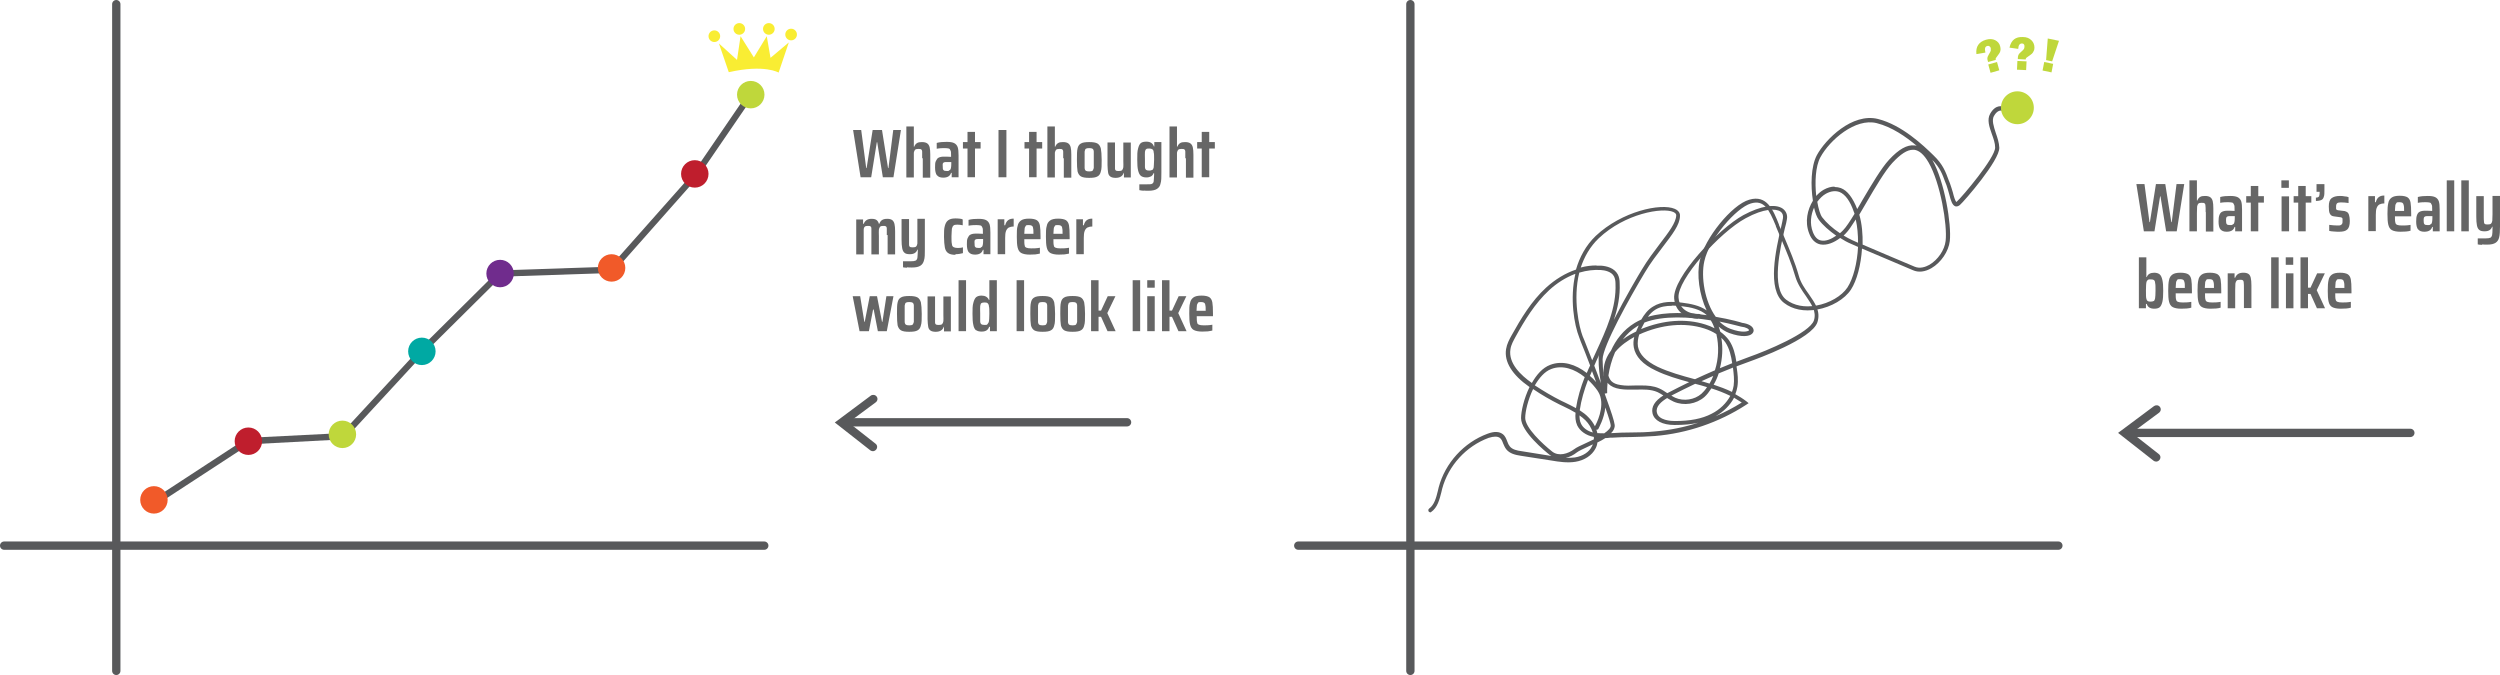 <svg xmlns="http://www.w3.org/2000/svg" id="Layer_2" viewBox="0 0 120.18 32.45"><g id="Layer_1-2"><g id="Layer_6"><path d="M7.61,24.18s-.1-.02-.13-.07c-.04-.07-.03-.16.04-.21l4.36-2.85,4.55-.23,3.73-4.04,3.81-3.78,5.36-.18,3.99-4.5,2.64-3.86c.05-.07.14-.09.21-.04s.09.14.04.21l-2.65,3.87-4.09,4.62-5.37.18-3.72,3.69-3.81,4.13h-.06l-4.53.24-4.29,2.8s-.05.02-.08.02Z" fill="#58595b"></path><path d="M35.03,3.46l-.47-1.37.87.79.17-1.14.64,1.02.62-1.02.18,1.04.88-.74-.49,1.45s-.67-.41-2.39-.02h0Z" fill="#f9ed33"></path><circle cx="34.34" cy="1.74" r=".28" fill="#f9ed33"></circle><circle cx="35.54" cy="1.39" r=".28" fill="#f9ed33"></circle><circle cx="36.96" cy="1.39" r=".28" fill="#f9ed33"></circle><circle cx="38.03" cy="1.66" r=".28" fill="#f9ed33"></circle><path d="M5.59,32.45c-.11,0-.2-.09-.2-.2V.2c0-.11.09-.2.2-.2s.2.09.2.2v32.05c0,.11-.09.2-.2.2Z" fill="#58595b"></path><path d="M36.74,26.43H.2c-.11,0-.2-.09-.2-.2s.09-.2.2-.2h36.54c.11,0,.2.09.2.2s-.09.2-.2.2Z" fill="#58595b"></path><circle cx="7.4" cy="24.03" r=".66" fill="#f15a29"></circle><circle cx="11.94" cy="21.21" r=".66" fill="#bf1e2d"></circle><circle cx="16.46" cy="20.88" r=".66" fill="#bfd73b"></circle><circle cx="20.28" cy="16.89" r=".66" fill="#00a9a3"></circle><circle cx="24.04" cy="13.15" r=".66" fill="#702c8d"></circle><circle cx="29.4" cy="12.88" r=".66" fill="#f15a29"></circle><circle cx="33.4" cy="8.36" r=".66" fill="#bf1e2d"></circle><circle cx="36.09" cy="4.55" r=".66" fill="#bfd73b"></circle><path d="M68.76,24.63s-.06-.01-.08-.04c-.03-.05-.02-.11.02-.14.25-.18.34-.52.42-.85.01-.06.03-.12.04-.17.31-1.17,1.21-2.16,2.35-2.58.32-.12.56-.11.73.02.12.09.17.23.22.36.03.09.07.17.12.23.12.15.34.2.57.23l1.43.23s-.05-.03-.08-.05c-.23-.18-1.38-1.12-1.38-1.77,0-.33.14-.95.41-1.5h-.01c-.83-.58-1.22-1.21-1.12-1.82.04-.25.16-.47.26-.65.45-.81.96-1.66,1.66-2.3.44-.4.93-.7,1.44-.87.17-.59.47-1.16.95-1.62,1.25-1.18,3.13-1.59,3.8-1.3.23.1.26.26.25.35-.01.42-.37.88-.82,1.47-.28.37-.6.78-.87,1.24-.75,1.25-2.02,3.54-2.03,4.17,0,.25.02.55.06.82v-.04c-.02-.09-.02-.18-.01-.28.02-.35.16-.66.35-.91.23-.51.59-1,1.15-1.34.1-.06.2-.11.31-.16.14-.24.31-.47.56-.62.42-.27.95-.25,1.4-.19.4.05.84.13,1.18.37-.36-.76-.48-1.73-.33-2.39.23-1.07,1.54-2.69,2.38-2.93.85-.25,1.15.49,1.43,1.2v.02c.09.2.18.4.27.62.23.55.5,1.17.68,1.81.09.34.29.62.49.9.29.42.57.81.41,1.33-.25.82-2.94,1.78-3.24,1.89-.22.08-.43.16-.65.24,0,.03,0,.06.01.08.04.28.08.59.03.9-.02.12-.05.24-.1.36.18.1.36.21.53.34l.11.09-.12.08c-1.31.85-2.83,1.37-4.39,1.5-.39.03-.78.04-1.16.05-.29,0-.6.01-.89.03h-.1c-.08.01-.15.02-.23.02-.11.07-.24.15-.38.21-.01.1-.04.2-.09.29-.17.33-.53.57-.97.64-.39.06-.79,0-1.14-.06l-1.48-.23c-.26-.04-.53-.1-.7-.31-.07-.09-.11-.19-.15-.28-.04-.11-.08-.21-.16-.27-.11-.08-.29-.08-.54,0-1.08.4-1.93,1.33-2.23,2.44-.01.06-.03.11-.04.17-.09.35-.18.74-.5.96-.02.01-.04.02-.06.02h.03ZM75.27,22.01c.15,0,.29,0,.44-.02.38-.06.69-.26.82-.54.02-.03.03-.06.04-.09-.08.04-.17.08-.25.12-.22.1-.43.2-.52.27-.15.12-.34.22-.53.26ZM73.7,18.7c-.25.52-.38,1.09-.38,1.39,0,.47.82,1.24,1.3,1.62.31.24.75.11,1.06-.12.1-.08.3-.17.56-.29.11-.05.24-.11.38-.18v-.12h-.02c-.36-.07-.65-.28-.78-.55-.09-.2-.1-.41-.08-.61-.18-.11-.38-.21-.57-.3l-.19-.09c-.44-.22-.86-.46-1.27-.74h-.01ZM76.79,20.82c.11.01.22.01.33.01.19-.13.33-.27.31-.39-.01-.09-.07-.31-.26-.85-.05.53-.32.99-.33,1.02-.02.04-.05.05-.1.05.02.06.04.11.05.17h0ZM77.14,18.92c.02.07.05.13.07.2.25.69.39,1.12.41,1.3.02.14-.05.28-.17.4h.05c.3-.02.61-.03.9-.03.38,0,.77-.01,1.15-.05.71-.06,1.42-.2,2.09-.42-.33.08-.71.11-1.14.11h0c-.58,0-.98-.21-1.06-.56-.07-.31.11-.6.52-.86-.09-.06-.18-.11-.28-.16-.32-.14-.67-.13-1.05-.12-.25,0-.5.01-.75-.03s-.43-.12-.56-.25c-.02-.02-.03-.03-.04-.05-.03.3-.02.49-.02.5l-.11.02h-.01ZM75.93,19.96c0,.14.01.28.07.4.09.2.3.36.57.43-.07-.22-.2-.43-.35-.58-.09-.09-.19-.17-.29-.24h0ZM75.95,19.73c.15.1.29.2.41.33.12.12.23.27.31.43.06-.1.49-.91.22-1.54-.03-.06-.06-.12-.1-.18-.13-.18-.28-.35-.45-.51-.18.48-.33.97-.4,1.47h0ZM80.15,19.13c-.28.17-.57.41-.5.7.08.38.68.41.86.41h0c.74,0,1.31-.11,1.77-.35.4-.2.71-.51.9-.86-.29-.14-.59-.26-.91-.36-.11.17-.21.3-.33.41-.4.35-.99.44-1.48.23-.11-.05-.21-.11-.31-.17h0ZM83.36,19.12c-.19.36-.5.67-.89.89.44-.19.86-.41,1.26-.66-.12-.08-.25-.16-.37-.23ZM73.79,18.53c.41.27.83.52,1.27.74l.19.09c.17.08.34.17.51.26.08-.51.23-1.01.42-1.49-.48-.39-1.07-.6-1.61-.39-.32.12-.58.43-.79.79h.01ZM80.35,19.02c.06.04.12.07.18.1.41.18.93.1,1.26-.19.09-.08.18-.18.27-.32-.19-.06-.38-.11-.57-.16-.39.18-.77.38-1.15.57h.01ZM78.91,18.53c.29,0,.58.02.85.14.14.06.27.15.39.23.35-.18.7-.36,1.05-.53-.54-.15-1.1-.31-1.61-.56-.62-.29-.97-.67-1.05-1.11-.03-.17-.02-.34.02-.5-.27.15-.65.39-.92.73-.17.39-.27.78-.32,1.12.02.09.07.19.14.27.1.1.24.16.45.19.23.04.48.03.72.02h.29,0ZM82.37,18.49c.3.1.6.21.89.35.04-.1.06-.2.08-.3.04-.28,0-.58-.03-.84v-.03c-.23.09-.46.19-.69.28-.06.19-.14.37-.24.54h-.01ZM81.78,18.32c.13.04.26.08.4.12.07-.12.13-.24.18-.37-.19.08-.38.17-.58.26h0ZM76.64,17.58c.1.27.21.56.32.84-.06-.34-.12-.8-.11-1.17,0-.05,0-.11.02-.18-.08.17-.16.34-.23.51ZM75.71,13.17c-.44.17-.86.43-1.24.78-.68.63-1.18,1.45-1.62,2.25-.09.17-.21.37-.24.59-.11.67.5,1.25,1.03,1.62.22-.39.51-.73.88-.87.6-.23,1.23-.02,1.76.39.05-.12.1-.24.16-.36-.17-.45-.33-.86-.45-1.15l-.07-.19c-.25-.63-.46-1.87-.19-3.06h-.02ZM76.43,18.07c.11.09.21.19.3.3-.07-.18-.13-.36-.2-.53-.03.08-.07.15-.1.23ZM78.8,16.08c-.06.19-.09.39-.06.58.07.38.39.7.94.97.55.26,1.17.43,1.76.59.01,0,.03,0,.04.01.32-.15.64-.29.96-.43.18-.56.2-1.17.07-1.74-.17-.11-.36-.2-.58-.27-.94-.3-2.05-.2-3.13.29ZM82.75,16.25c.08.48.05.98-.07,1.45.2-.08.39-.16.59-.24-.05-.34-.13-.7-.32-.99-.05-.08-.12-.15-.2-.23h0ZM82.69,15.94c.17.12.32.27.43.42.21.31.3.68.35,1.03.2-.08.41-.15.61-.23.8-.28,2.92-1.15,3.12-1.76.13-.42-.11-.76-.38-1.16-.19-.27-.41-.58-.52-.96-.18-.63-.44-1.24-.67-1.78-.09-.22-.18-.43-.26-.62v-.02c-.33-.8-.57-1.27-1.2-1.08-.71.21-2.01,1.71-2.24,2.78-.17.76.02,1.94.55,2.67.71.12,1.22.27,1.27.29.29.04.49.15.54.3.03.08,0,.16-.06.22-.13.13-.49.19-1.1-.03-.19-.07-.36-.18-.51-.31.02.06.04.12.06.18,0,.02.01.04.02.06h-.01ZM75.92,13.1c-.32,1.29,0,2.64.16,3.06l.08.19c.1.25.23.59.38.97.06-.12.11-.25.17-.37.51-1.11,1-2.16.95-3.32,0-.12-.02-.24-.07-.34-.12-.24-.46-.3-.64-.31-.32-.02-.67.02-1.01.12h-.02ZM78.76,15.65s-.04.02-.05.03c-.29.18-.52.4-.7.64.24-.18.47-.3.64-.38.04-.1.08-.19.12-.28h0s-.01-.01-.01-.01ZM82.67,15.47c.15.15.33.27.52.34.58.21.84.12.89.07,0-.06-.13-.15-.39-.18-.02,0-.43-.12-1.02-.24h0ZM79.05,15.51c-.04.08-.08.16-.12.23-.01.03-.02.05-.04.08,1.07-.44,2.15-.52,3.09-.22.16.05.31.11.44.18-.03-.08-.06-.16-.1-.24-.03-.05-.05-.1-.08-.14-.99-.16-2.28-.25-3.2.11h.01ZM76.75,12.77h.21c.28.02.64.11.81.42.07.13.09.28.09.42.03.61-.09,1.2-.28,1.77.54-1.07,1.21-2.2,1.34-2.41.28-.47.6-.89.88-1.26.41-.54.77-1,.78-1.36,0-.02,0-.1-.14-.16-.52-.23-2.32.07-3.58,1.26-.43.41-.7.9-.87,1.41.25-.07.51-.1.76-.1h0ZM80.38,14.7c-.29,0-.57.04-.81.19-.14.09-.26.21-.35.34.86-.26,1.94-.2,2.83-.08-.32-.29-.78-.38-1.2-.43-.15-.02-.31-.03-.47-.03h0Z" fill="#58595b"></path><path d="M81.62,15.32c-.39,0-1.08-.2-1.14-.97-.08-1,2.12-3.35,3.33-4.01.82-.44,1.53-.56,1.89-.31.16.12.24.3.2.51-.01.1-.05.25-.1.44-.22.93-.67,2.87.07,3.43.37.28.88.38,1.44.28.63-.11,1.23-.46,1.5-.87.28-.43.47-1.17.51-1.95-.14-.06-.25-.11-.34-.15-.17-.07-.35-.17-.52-.28-.29.22-.64.37-.95.31-.24-.05-.43-.23-.54-.53-.22-.56-.08-1.15.18-1.57-.11-.72-.1-1.64.19-2.19.41-.76,1.7-2.05,2.94-1.74,1.15.29,2.18,1.27,2.67,1.75.45.43.58.79.73,1.2l.06.15c.05.14.1.3.14.44.04.17.11.41.17.45l.02-.02c.25-.22,1.85-2.11,1.84-2.6,0-.21-.08-.43-.16-.65-.12-.34-.24-.69-.08-.97.27-.48.6-.35.62-.34.05.02.08.08.06.13-.02.05-.08.08-.13.06,0,0-.19-.06-.37.26-.11.2-.01.5.09.81.08.23.16.47.17.71.02.61-1.69,2.58-1.9,2.76-.09.07-.16.07-.21.06-.15-.05-.22-.27-.3-.59-.04-.14-.08-.29-.13-.43l-.06-.15c-.14-.38-.25-.69-.62-1.06h0c.59,1.03.93,3.1.84,3.9-.06.5-.42,1.03-.88,1.3-.31.18-.62.22-.89.1-.55-.23-1.7-.72-2.45-1.04-.05.79-.25,1.54-.53,1.97-.3.46-.94.84-1.63.96-.62.11-1.18,0-1.59-.32-.84-.64-.38-2.59-.14-3.64.04-.19.08-.34.09-.43.02-.14-.02-.25-.12-.32-.22-.15-.79-.16-1.67.32-1.26.68-3.3,2.96-3.23,3.82.06.81.93.79.97.78h0c.05,0,.1.04.1.1s-.04.1-.1.1h-.04v.03ZM89.52,11.75c.74.32,1.95.83,2.52,1.07.26.11.53.01.71-.09.41-.24.73-.71.78-1.15.09-.76-.25-2.79-.82-3.77-.22-.38-.45-.58-.69-.61h-.06c-.28,0-.59.2-.99.63-.36.39-.83,1.19-1.25,1.91-.12.2-.23.4-.34.58.13.44.17.95.16,1.44h-.02ZM88.62,11.32c.14.09.29.16.43.23.07.03.16.07.27.12,0-.38-.03-.77-.11-1.12-.19.3-.35.54-.48.67l-.11.11h0ZM87.21,9.97c-.16.35-.22.78-.06,1.19.09.23.22.37.39.4.23.05.5-.07.73-.23-.34-.24-.66-.52-.84-.77-.09-.12-.17-.33-.23-.6h0ZM87.36,9.7c.06.34.14.62.24.75.19.25.5.53.85.76.05-.04.1-.09.15-.14.14-.14.33-.43.55-.79,0-.03-.02-.06-.03-.09-.18-.53-.42-.85-.69-.96-.19-.07-.41-.05-.65.08-.15.08-.29.22-.42.39ZM88.2,8.99c.1,0,.2.02.29.05.32.12.58.47.79,1.01.08-.14.17-.28.25-.43.45-.76.91-1.54,1.28-1.94.47-.51.87-.73,1.22-.69.04,0,.07.01.11.02-.52-.44-1.2-.91-1.92-1.09-1.03-.26-2.26.81-2.71,1.64-.24.44-.27,1.21-.2,1.86.11-.13.24-.23.36-.3.18-.1.36-.15.52-.15v.02Z" fill="#58595b"></path><circle cx="96.98" cy="5.18" r=".79" fill="#bfd73b"></circle><path d="M67.8,32.45c-.11,0-.2-.09-.2-.2V.2c0-.11.09-.2.2-.2s.2.09.2.2v32.05c0,.11-.09.2-.2.2Z" fill="#58595b"></path><path d="M98.95,26.43h-36.54c-.11,0-.2-.09-.2-.2s.09-.2.2-.2h36.54c.11,0,.2.09.2.2s-.09.2-.2.2Z" fill="#58595b"></path><g id="Layer_5"><path d="M54.18,20.5h-13.24c-.11,0-.2-.09-.2-.2s.09-.2.2-.2h13.24c.11,0,.2.09.2.2s-.09.2-.2.2Z" fill="#58595b"></path><path d="M41.96,21.69s-.09-.01-.12-.04l-1.71-1.34,1.73-1.29c.08-.06.21-.05.28.04s.05.21-.04.28l-1.31.97,1.3,1.02c.09.07.1.19.03.28-.04.05-.1.08-.16.08Z" fill="#58595b"></path><path d="M115.87,21.01h-13.24c-.11,0-.2-.09-.2-.2s.09-.2.2-.2h13.24c.11,0,.2.09.2.2s-.09.2-.2.2Z" fill="#58595b"></path><path d="M103.65,22.19s-.09-.01-.12-.04l-1.71-1.34,1.73-1.29c.09-.06.21-.05.28.04s.05.21-.04.28l-1.31.97,1.3,1.02c.09.07.1.19.03.28-.04.05-.1.08-.16.08Z" fill="#58595b"></path></g></g><g id="outlined"><path d="M42.44,8.52l-.27-1.68h-.02l-.27,1.68h-.51l-.36-2.27h.39l.24,1.83h.02l.29-1.83h.45l.29,1.83h.02l.23-1.83h.37l-.36,2.27s-.51,0-.51,0Z" fill="#666"></path><path d="M44.33,7.6c0-.15,0-.25,0-.31,0-.06-.03-.1-.05-.11-.03-.02-.07-.02-.14-.02s-.12.01-.15.04-.05.08-.06.14c0,.06,0,.17,0,.31v.88h-.36v-2.45h.36v.97h.02c.03-.08.07-.13.13-.17s.14-.05.24-.05c.11,0,.19.02.25.06s.1.11.12.19.03.2.03.35v1.11h-.36v-.93h-.01Z" fill="#666"></path><path d="M45.04,8.43c-.06-.08-.09-.21-.09-.38,0-.13,0-.23.04-.31s.07-.13.13-.16.14-.05.25-.05c.08,0,.2,0,.35.01v-.08c0-.11,0-.19-.03-.23-.02-.05-.04-.08-.08-.09s-.11-.02-.2-.02-.22,0-.38.03v-.28c.15-.04.31-.05.48-.05s.28.02.36.06.14.11.17.2.04.23.04.4v1.04h-.33v-.21h-.03c-.05.16-.18.23-.38.23-.14,0-.24-.04-.3-.12h0ZM45.6,8.21s.05-.03.08-.05c.03-.04.05-.13.05-.28v-.09h-.25s-.08,0-.11.02c-.02.01-.04.03-.05.06s0,.08,0,.14c0,.09,0,.14.04.17.02.03.08.04.16.04.04,0,.08,0,.11-.01h-.02Z" fill="#666"></path><path d="M46.51,8.52v-1.38h-.22v-.31h.22v-.49h.36v.49h.27v.31h-.27v1.38h-.36Z" fill="#666"></path><path d="M48,8.52v-2.27h.38v2.27s-.38,0-.38,0Z" fill="#666"></path><path d="M49.47,8.52v-1.38h-.22v-.31h.22v-.49h.36v.49h.27v.31h-.27v1.38h-.36Z" fill="#666"></path><path d="M51.11,7.6c0-.15,0-.25,0-.31,0-.06-.03-.1-.05-.11-.03-.02-.07-.02-.14-.02s-.12.01-.15.04-.05.08-.06.14c0,.06,0,.17,0,.31v.88h-.36v-2.45h.36v.97h.02c.03-.08.07-.13.13-.17s.14-.05.24-.05c.11,0,.19.02.25.06s.1.11.12.19.03.2.03.35v1.11h-.36v-.93h-.01Z" fill="#666"></path><path d="M51.96,8.48c-.08-.05-.13-.13-.16-.24-.02-.11-.03-.3-.03-.55s0-.44.03-.55c.02-.11.08-.2.16-.24.08-.05.21-.07.4-.07s.31.02.4.07c.08.05.13.13.16.24.02.11.04.3.04.55s0,.44-.04.55c-.02.11-.08.2-.16.24-.08.05-.21.07-.4.07s-.31-.02-.4-.07ZM52.52,8.21s.05-.07.06-.14c0-.07,0-.2,0-.39s0-.32,0-.39c0-.07-.03-.12-.06-.14-.03-.02-.08-.03-.16-.03s-.13.01-.16.03c-.03.02-.05.07-.06.14,0,.07,0,.2,0,.39s0,.32,0,.39c0,.07.03.12.06.14.03.02.08.03.16.03s.13-.01.16-.03Z" fill="#666"></path><path d="M54.04,8.31h-.02c-.03.08-.07.14-.14.18-.06.04-.15.06-.25.06-.11,0-.19-.02-.25-.06s-.1-.11-.11-.19-.03-.21-.03-.36v-1.09h.36v.93c0,.15,0,.25,0,.31s.02.1.05.11c.03.02.07.02.14.02s.12-.01.15-.04c.03-.03.05-.08.06-.14s0-.17,0-.31v-.88h.36v1.68h-.33v-.21h0Z" fill="#666"></path><path d="M54.98,9.17c-.08,0-.15-.02-.21-.03v-.28h.37c.11,0,.19,0,.23-.02.05-.02.08-.06.09-.12,0-.06.02-.16.02-.31v-.09h-.02c-.03.07-.07.13-.13.16s-.13.05-.22.05c-.12,0-.21-.03-.27-.08s-.1-.14-.13-.26-.04-.29-.04-.52,0-.4.04-.53c.03-.12.07-.21.13-.26s.15-.07.27-.07c.19,0,.31.08.36.23h.02v-.21h.34v1.47c0,.23,0,.4-.04.52-.02.12-.08.2-.17.26-.09.06-.23.09-.41.09-.08,0-.16,0-.24-.01h.01ZM55.4,8.17s.05-.06.06-.12c0-.06.02-.19.02-.38,0-.17,0-.28-.02-.35,0-.07-.03-.12-.06-.14-.03-.02-.08-.04-.14-.04-.08,0-.13,0-.16.03-.03.02-.05.06-.06.13s0,.19,0,.37,0,.29,0,.36c0,.07.03.12.06.14.03.02.08.03.15.03.06,0,.1-.01.13-.03h.02Z" fill="#666"></path><path d="M56.98,7.6c0-.15,0-.25,0-.31,0-.06-.03-.1-.05-.11-.03-.02-.07-.02-.14-.02s-.12.01-.15.04-.05.08-.06.14c0,.06,0,.17,0,.31v.88h-.36v-2.45h.36v.97h.02c.03-.08.07-.13.13-.17s.14-.05.24-.05c.11,0,.19.02.25.06s.1.11.12.19.03.2.03.35v1.11h-.36v-.93h-.01Z" fill="#666"></path><path d="M57.77,8.52v-1.38h-.22v-.31h.22v-.49h.36v.49h.27v.31h-.27v1.38h-.36Z" fill="#666"></path><path d="M42.63,11.3c0-.15,0-.25,0-.31,0-.06-.02-.1-.05-.11-.02-.02-.07-.02-.13-.02s-.11.01-.14.04-.05.08-.06.14,0,.17,0,.31v.88h-.36v-.93c0-.15,0-.25,0-.31,0-.06-.02-.1-.05-.11-.02-.02-.07-.02-.13-.02s-.11.01-.14.04-.05.08-.05.14,0,.17,0,.31v.88h-.36v-1.68h.33v.21h.03c.03-.08.08-.14.14-.18s.14-.06.24-.06c.11,0,.19.02.24.06s.09.1.11.18h.02c.03-.08.07-.14.13-.18s.14-.06.25-.06.18.02.24.06c.05.04.09.1.11.19.02.08.03.2.03.35v1.11h-.36v-.93h0Z" fill="#666"></path><path d="M43.61,12.87c-.08,0-.15-.01-.2-.02v-.29h.37c.12,0,.18-.01.23-.03s.07-.06.09-.12c0-.06.02-.16.02-.3v-.11h-.02c-.05.15-.17.22-.36.22-.12,0-.21-.02-.26-.07-.06-.05-.09-.12-.11-.22s-.03-.24-.03-.42v-.98h.36v.91c0,.15,0,.26,0,.32,0,.06.02.1.05.11.03.02.07.02.14.02s.12-.01.15-.04c.03-.03.05-.07.06-.14,0-.06,0-.17,0-.32v-.87h.36v1.47c0,.23,0,.4-.04.52-.03.12-.08.2-.17.26-.09.06-.22.09-.41.09-.08,0-.16,0-.24-.01v.02Z" fill="#666"></path><path d="M45.93,12.25c-.16,0-.28-.03-.36-.09s-.13-.15-.15-.27-.04-.29-.04-.51,0-.39.04-.52c.03-.12.08-.21.16-.27.08-.06.19-.09.34-.09.07,0,.13,0,.2.01.07,0,.12.02.16.04v.28c-.09-.02-.18-.03-.26-.03-.09,0-.15.01-.18.04-.04.03-.06.08-.08.15,0,.07-.02.2-.02.37s0,.3.02.37c0,.08.04.13.08.15s.1.04.18.04.17,0,.27-.03v.28c-.11.03-.23.05-.36.05v.03Z" fill="#666"></path><path d="M46.57,12.13c-.06-.08-.09-.21-.09-.38,0-.13,0-.23.04-.31s.07-.13.13-.16.14-.05.25-.05c.08,0,.2,0,.35.01v-.08c0-.11,0-.19-.03-.23-.02-.05-.04-.08-.08-.09s-.11-.02-.2-.02-.22,0-.38.03v-.28c.15-.04.31-.05.48-.05s.28.02.36.06c.08.04.14.11.17.2s.04.23.04.4v1.04h-.33v-.21h-.03c-.05.16-.18.23-.38.23-.14,0-.24-.04-.3-.12h0ZM47.13,11.91s.05-.03.08-.05c.03-.04.05-.13.05-.28v-.09h-.25s-.08,0-.11.02c-.02.01-.04.03-.05.06s0,.08,0,.14c0,.09,0,.14.04.17.02.03.08.04.16.04.04,0,.08,0,.11-.01h-.02Z" fill="#666"></path><path d="M47.95,10.54h.33v.29h.04c.03-.12.08-.2.15-.25s.15-.07.26-.07v.38c-.1,0-.18.02-.24.05-.06.04-.1.09-.13.17s-.04.19-.04.33v.78h-.36v-1.68h0Z" fill="#666"></path><path d="M50.02,11.5h-.78c0,.14,0,.24.02.3,0,.06.04.09.09.11s.12.03.23.03.24,0,.41-.03v.28s-.13.03-.22.04c-.09,0-.18.01-.27.01-.18,0-.32-.03-.41-.08s-.14-.14-.17-.26-.04-.29-.04-.52,0-.4.04-.52c.02-.12.08-.2.16-.26.08-.06.21-.09.39-.09s.3.03.38.08c.08.06.12.14.14.25s.03.29.03.53v.12h0ZM49.32,10.85s-.05.06-.06.11c0,.06-.02.15-.02.28h.44c0-.13,0-.22-.02-.28,0-.06-.03-.09-.06-.11s-.08-.03-.14-.03c-.07,0-.12,0-.15.03h.01Z" fill="#666"></path><path d="M51.42,11.5h-.78c0,.14,0,.24.02.3,0,.06.04.09.09.11s.12.03.23.03.24,0,.41-.03v.28s-.13.03-.22.04c-.09,0-.18.01-.27.01-.18,0-.32-.03-.41-.08s-.14-.14-.17-.26-.04-.29-.04-.52,0-.4.04-.52c.02-.12.08-.2.16-.26.08-.06.21-.09.39-.09s.3.03.38.08c.08.06.12.14.14.25s.03.29.03.53v.12h0ZM50.72,10.85s-.05.06-.06.11c0,.06-.02.15-.02.28h.44c0-.13,0-.22-.02-.28,0-.06-.03-.09-.06-.11s-.08-.03-.14-.03c-.07,0-.12,0-.15.03h.01Z" fill="#666"></path><path d="M51.73,10.54h.33v.29h.04c.03-.12.08-.2.15-.25s.15-.07.26-.07v.38c-.1,0-.18.02-.24.05-.06.04-.1.09-.13.17s-.04.19-.04.33v.78h-.36v-1.68h0Z" fill="#666"></path><path d="M42.2,15.92l-.2-1.04h-.03l-.2,1.04h-.45l-.33-1.68h.36l.2,1.23h.02l.24-1.23h.35l.24,1.23h.02l.19-1.23h.34l-.32,1.68h-.44,0Z" fill="#666"></path><path d="M43.31,15.88c-.08-.05-.13-.13-.16-.24-.02-.11-.03-.3-.03-.55s0-.44.03-.55c.02-.11.08-.2.16-.24.08-.05.21-.07.4-.07s.31.02.4.07c.08.05.13.13.16.24.02.11.04.3.04.55s0,.44-.04.55c-.02.11-.08.2-.16.24-.08.05-.21.07-.4.07s-.31-.02-.4-.07ZM43.87,15.61s.05-.07.06-.14c0-.07,0-.2,0-.39s0-.32,0-.39c0-.07-.03-.12-.06-.14-.03-.02-.08-.03-.16-.03s-.13.01-.16.03-.05.07-.06.14c0,.07,0,.2,0,.39s0,.32,0,.39c0,.07.03.12.06.14.03.02.08.03.16.03s.13-.01.16-.03Z" fill="#666"></path><path d="M45.39,15.71h-.02c-.03.08-.07.14-.14.18-.06.04-.15.06-.25.06-.11,0-.19-.02-.25-.06-.06-.04-.1-.11-.11-.19s-.03-.21-.03-.36v-1.09h.36v.93c0,.15,0,.25,0,.31s.02.1.05.11c.03.02.07.02.14.02s.12-.01.15-.04c.03-.03.05-.08.06-.14s0-.17,0-.31v-.88h.36v1.68h-.33v-.21h0Z" fill="#666"></path><path d="M46.08,15.92v-2.45h.36v2.45h-.36Z" fill="#666"></path><path d="M46.92,15.88c-.06-.05-.11-.14-.13-.26-.03-.12-.04-.3-.04-.53s0-.4.04-.53c.03-.12.07-.21.13-.27.06-.05.15-.08.26-.08.18,0,.3.07.36.21h.02v-.95h.36v2.45h-.33v-.21h-.04c-.05.16-.17.23-.36.23-.11,0-.2-.02-.27-.07h0ZM47.46,15.59s.05-.05.07-.1c.02-.07.03-.21.03-.41,0-.17,0-.29-.02-.35,0-.07-.03-.12-.06-.15-.03-.03-.08-.04-.14-.04-.07,0-.13.01-.16.03s-.05.07-.06.14,0,.19,0,.37,0,.3,0,.37c0,.07.03.12.06.14.03.02.08.03.16.03.06,0,.1,0,.13-.03h0Z" fill="#666"></path><path d="M48.87,15.92v-2.45h.36v2.45h-.36Z" fill="#666"></path><path d="M49.72,15.88c-.08-.05-.13-.13-.16-.24-.02-.11-.03-.3-.03-.55s0-.44.03-.55c.02-.11.08-.2.16-.24.08-.05.21-.07.4-.07s.31.02.4.07c.08.05.13.13.16.24.02.11.04.3.04.55s0,.44-.04.55c-.02.11-.08.2-.16.24-.08.05-.21.07-.4.07s-.31-.02-.4-.07ZM50.28,15.61s.05-.07.06-.14c0-.07,0-.2,0-.39s0-.32,0-.39c0-.07-.03-.12-.06-.14-.03-.02-.08-.03-.16-.03s-.13.01-.16.03-.05.07-.06.14c0,.07,0,.2,0,.39s0,.32,0,.39c0,.07.03.12.06.14.03.02.08.03.16.03s.13-.01.16-.03Z" fill="#666"></path><path d="M51.16,15.88c-.08-.05-.13-.13-.16-.24-.02-.11-.03-.3-.03-.55s0-.44.03-.55c.02-.11.08-.2.16-.24.08-.05.21-.07.4-.07s.31.02.4.07c.08.05.13.13.16.24.02.11.04.3.04.55s0,.44-.04.55c-.02.11-.08.2-.16.24-.08.05-.21.07-.4.07s-.31-.02-.4-.07ZM51.72,15.61s.05-.07.06-.14c0-.07,0-.2,0-.39s0-.32,0-.39c0-.07-.03-.12-.06-.14-.03-.02-.08-.03-.16-.03s-.13.01-.16.03-.05.07-.06.14c0,.07,0,.2,0,.39s0,.32,0,.39c0,.07.03.12.06.14.03.02.08.03.16.03s.13-.01.16-.03Z" fill="#666"></path><path d="M53.24,15.92l-.31-.69h-.12v.69h-.36v-2.45h.36v1.46h.12l.32-.69h.37l-.39.81.4.87h-.39Z" fill="#666"></path><path d="M54.45,15.92v-2.45h.36v2.45h-.36Z" fill="#666"></path><path d="M55.15,13.83v-.36h.36v.36h-.36ZM55.15,15.92v-1.68h.36v1.68h-.36Z" fill="#666"></path><path d="M56.65,15.92l-.31-.69h-.12v.69h-.36v-2.45h.36v1.46h.12l.32-.69h.37l-.39.81.4.87h-.39Z" fill="#666"></path><path d="M58.31,15.2h-.78c0,.14,0,.24.02.3,0,.06.04.09.09.11s.12.03.23.03.24,0,.41-.03v.28s-.13.03-.22.04c-.09,0-.18.01-.27.01-.18,0-.32-.03-.41-.08s-.14-.14-.17-.26-.04-.29-.04-.52,0-.4.04-.52c.02-.12.08-.2.16-.26.08-.06.21-.09.39-.09s.3.03.38.08c.08.06.12.14.14.25s.03.29.03.53v.12h0ZM57.6,14.55s-.05.06-.06.11c0,.06-.02.15-.02.28h.44c0-.13,0-.22-.02-.28,0-.06-.03-.09-.06-.11s-.08-.03-.14-.03c-.07,0-.12,0-.15.03h.01Z" fill="#666"></path><path d="M104.13,11.12l-.27-1.68h-.02l-.27,1.68h-.51l-.36-2.27h.39l.24,1.83h.02l.29-1.83h.45l.29,1.83h.02l.23-1.83h.37l-.36,2.27h-.51Z" fill="#666"></path><path d="M106.03,10.19c0-.15,0-.25-.01-.31,0-.06-.03-.1-.05-.11-.03-.02-.07-.02-.14-.02s-.12.01-.15.04-.05.08-.06.14c0,.06-.01.17-.01.31v.88h-.36v-2.45h.36v.97h.02c.03-.08.07-.13.13-.17s.14-.05.24-.05c.11,0,.19.02.25.06.06.04.1.11.12.19.02.08.03.2.03.35v1.11h-.36v-.93h0Z" fill="#666"></path><path d="M106.74,11.03c-.06-.08-.09-.21-.09-.38,0-.13.01-.23.04-.31s.07-.13.13-.16.14-.05.25-.05c.08,0,.2,0,.35.01v-.08c0-.11,0-.19-.03-.23-.02-.05-.04-.08-.08-.09s-.11-.02-.2-.02-.22,0-.38.03v-.28c.15-.04.31-.05.48-.05s.28.02.36.06c.08.04.14.11.17.2s.04.23.04.4v1.04h-.33v-.21h-.03c-.05.16-.18.23-.38.23-.14,0-.24-.04-.3-.12h0ZM107.3,10.81s.05-.03.08-.05c.03-.04.05-.13.05-.28v-.09h-.25s-.08,0-.11.02c-.02.01-.04.03-.05.06s-.01.08-.01.14c0,.09.01.14.04.17.02.03.08.04.16.04.04,0,.08,0,.11-.01h-.02Z" fill="#666"></path><path d="M108.2,11.12v-1.38h-.22v-.31h.22v-.49h.36v.49h.27v.31h-.27v1.38h-.36Z" fill="#666"></path><path d="M109.67,9.03v-.36h.36v.36h-.36ZM109.68,11.12v-1.68h.36v1.68h-.36Z" fill="#666"></path><path d="M110.48,11.12v-1.38h-.22v-.31h.22v-.49h.36v.49h.27v.31h-.27v1.38h-.36Z" fill="#666"></path><path d="M111.48,9.45s.03-.09.03-.18v-.05h-.15v-.37h.38v.27c0,.15,0,.27-.03.34-.02.07-.05.12-.11.15-.06.03-.15.05-.27.05v-.16c.07,0,.12-.02.14-.05h.01Z" fill="#666"></path><path d="M112.2,11.13c-.09,0-.17-.02-.23-.03v-.29c.16.02.29.03.4.03.07,0,.12,0,.15-.02.03-.01.05-.03.07-.06s.02-.07.02-.12v-.13s-.02-.04-.04-.05c-.02-.01-.05-.02-.09-.02l-.29-.04c-.09-.01-.15-.05-.19-.13-.04-.07-.05-.19-.05-.35,0-.19.04-.32.13-.39s.22-.11.4-.11c.07,0,.15,0,.23.02.08,0,.14.02.19.04v.28c-.12-.02-.25-.03-.37-.03-.08,0-.14.01-.18.04-.03.03-.05.08-.05.15v.12s.02.04.03.05c.02,0,.04.02.08.02l.25.03c.06,0,.12.03.16.05s.08.07.1.14.04.17.04.29c0,.2-.04.34-.12.41-.08.08-.21.11-.39.11-.07,0-.15,0-.24-.01h0Z" fill="#666"></path><path d="M113.84,9.43h.33v.29h.04c.03-.12.08-.2.15-.25s.15-.07.26-.07v.38c-.1,0-.18.02-.24.05-.06.04-.1.09-.13.17s-.04.19-.04.33v.78h-.36v-1.68h-.01Z" fill="#666"></path><path d="M115.91,10.4h-.78c0,.14,0,.24.02.3.01.06.04.09.09.11s.12.03.23.03.24,0,.41-.03v.28c-.05.02-.13.03-.22.04-.09,0-.18.01-.27.01-.18,0-.32-.03-.41-.08s-.14-.14-.17-.26-.04-.29-.04-.52.01-.4.04-.52c.02-.12.08-.2.16-.26s.21-.09.39-.09.3.03.38.08c.08.06.12.14.14.25s.03.29.03.53v.12h0ZM115.21,9.75s-.05.06-.06.11c0,.06-.02.15-.02.28h.44c0-.13,0-.22-.02-.28-.01-.06-.03-.09-.06-.11s-.08-.03-.14-.03c-.07,0-.12,0-.15.03h0Z" fill="#666"></path><path d="M116.24,11.03c-.06-.08-.09-.21-.09-.38,0-.13.01-.23.04-.31s.07-.13.13-.16.14-.05.25-.05c.08,0,.2,0,.35.01v-.08c0-.11,0-.19-.03-.23-.02-.05-.04-.08-.08-.09s-.11-.02-.2-.02-.22,0-.38.03v-.28c.15-.04.31-.05.48-.05s.28.02.36.06c.08.04.14.11.17.2s.04.23.04.4v1.04h-.33v-.21h-.03c-.05.16-.18.23-.38.23-.14,0-.24-.04-.3-.12h0ZM116.8,10.81s.05-.03.08-.05c.03-.04.05-.13.05-.28v-.09h-.25s-.08,0-.11.02c-.02.01-.04.03-.05.06s-.01.08-.01.14c0,.09.01.14.04.17.02.03.08.04.16.04.04,0,.08,0,.11-.01h-.02Z" fill="#666"></path><path d="M117.62,11.12v-2.45h.36v2.45h-.36Z" fill="#666"></path><path d="M118.32,11.12v-2.45h.36v2.45h-.36Z" fill="#666"></path><path d="M119.31,11.77c-.08,0-.15-.01-.2-.02v-.29h.37c.12,0,.18-.01.23-.03s.07-.06.09-.12c.01-.06.02-.16.02-.3v-.11h-.02c-.05.15-.17.22-.36.22-.12,0-.21-.02-.26-.07-.06-.05-.09-.12-.11-.22s-.03-.24-.03-.42v-.98h.36v.91c0,.15,0,.26.01.32,0,.06.02.1.05.11.03.02.07.02.14.02s.12-.01.15-.04.05-.07.06-.14c0-.06.01-.17.01-.32v-.87h.36v1.47c0,.23-.01.4-.04.52s-.08.2-.17.26-.22.09-.41.09c-.08,0-.16,0-.24-.01v.02Z" fill="#666"></path><path d="M103.18,14.61h-.02v.21h-.34v-2.45h.36v.95h.02c.05-.14.17-.21.36-.21.11,0,.2.03.26.08.06.05.1.14.13.27s.04.3.04.52-.01.41-.04.53-.07.21-.13.26-.15.07-.26.07c-.2,0-.32-.08-.36-.23h-.02ZM103.54,14.48s.05-.07.06-.14c.01-.07.02-.19.02-.37s0-.3-.02-.37c0-.07-.03-.12-.06-.14-.03-.02-.08-.03-.16-.03-.05,0-.09,0-.12.02-.03.02-.05.05-.07.09-.02.07-.03.21-.03.42s0,.34.02.4c.01.05.03.09.06.11s.07.03.13.03c.08,0,.13-.01.16-.03h.01Z" fill="#666"></path><path d="M105.37,14.1h-.78c0,.14,0,.24.02.3.01.06.04.09.09.11s.12.03.23.03.24,0,.41-.03v.28c-.05.02-.13.03-.22.04-.09,0-.18.01-.27.01-.18,0-.32-.03-.41-.08s-.14-.14-.17-.26-.04-.29-.04-.52.01-.4.04-.52c.02-.12.08-.2.16-.26s.21-.09.39-.09.3.03.38.08c.08.06.12.14.14.25s.03.29.03.53v.12h0ZM104.67,13.45s-.05.06-.06.11c0,.06-.02.15-.02.28h.44c0-.13,0-.22-.02-.28-.01-.06-.03-.09-.06-.11s-.08-.03-.14-.03c-.07,0-.12,0-.15.03h0Z" fill="#666"></path><path d="M106.78,14.1h-.78c0,.14,0,.24.02.3.01.06.04.09.09.11s.12.03.23.03.24,0,.41-.03v.28c-.05.02-.13.03-.22.04-.09,0-.18.01-.27.01-.18,0-.32-.03-.41-.08s-.14-.14-.17-.26-.04-.29-.04-.52.01-.4.04-.52c.02-.12.08-.2.16-.26s.21-.09.39-.09.3.03.38.08c.08.06.12.14.14.25s.03.29.03.53v.12h0ZM106.07,13.45s-.05.06-.06.11c0,.06-.02.15-.02.28h.44c0-.13,0-.22-.02-.28-.01-.06-.03-.09-.06-.11s-.08-.03-.14-.03c-.07,0-.12,0-.15.03h0Z" fill="#666"></path><path d="M107.87,13.89c0-.15,0-.25-.01-.31,0-.06-.03-.1-.05-.11-.03-.02-.07-.02-.14-.02s-.12.01-.15.04-.05.08-.06.14c0,.06-.01.17-.01.31v.88h-.36v-1.68h.33v.21h.03c.03-.08.08-.14.14-.18s.15-.06.25-.06c.11,0,.19.02.25.06.06.04.09.11.11.19.02.09.03.21.03.36v1.09h-.36v-.93h0Z" fill="#666"></path><path d="M109.18,14.82v-2.45h.36v2.45h-.36Z" fill="#666"></path><path d="M109.88,12.73v-.36h.36v.36h-.36ZM109.89,14.82v-1.68h.36v1.68h-.36Z" fill="#666"></path><path d="M111.38,14.82l-.31-.69h-.12v.69h-.36v-2.45h.36v1.46h.12l.32-.69h.37l-.39.81.4.87h-.39Z" fill="#666"></path><path d="M113.04,14.1h-.78c0,.14,0,.24.02.3.01.06.04.09.09.11s.12.03.23.03.24,0,.41-.03v.28c-.05.02-.13.03-.22.04-.09,0-.18.01-.27.01-.18,0-.32-.03-.41-.08s-.14-.14-.17-.26-.04-.29-.04-.52.01-.4.04-.52c.02-.12.08-.2.16-.26s.21-.09.39-.09.3.03.38.08c.08.06.12.14.14.25s.03.29.03.53v.12h0ZM112.34,13.45s-.05.06-.06.11c0,.06-.02.15-.02.28h.44c0-.13,0-.22-.02-.28-.01-.06-.03-.09-.06-.11s-.08-.03-.14-.03c-.07,0-.12,0-.15.03h0Z" fill="#666"></path><path d="M95.43,2.53l-.42.07c-.04-.36.12-.59.46-.69.17-.05.32-.04.44.02s.21.16.24.29c.02.06.02.12.02.17s-.02.1-.04.14-.06.09-.11.16c-.04.05-.07.09-.08.11,0,.02-.01.05,0,.08l-.37.1c-.03-.09-.04-.16-.03-.2,0-.04.03-.09.06-.15.05-.09.09-.15.1-.19v-.12c-.01-.05-.04-.08-.07-.1s-.06-.02-.1-.01c-.11.03-.13.13-.09.3v.02ZM96,2.98l.11.4-.42.12-.11-.4.42-.12Z" fill="#bfd73b"></path><path d="M97.02,2.35l-.42-.06c.08-.36.29-.53.65-.51.18,0,.31.06.41.16s.14.22.14.35c0,.06-.01.12-.04.17-.02.05-.05.09-.08.12s-.09.07-.16.12c-.06.04-.09.07-.11.08-.02.02-.03.04-.03.08l-.38-.02c0-.09.01-.16.03-.2s.05-.08.11-.13c.08-.07.13-.12.15-.15.02-.03.03-.07.03-.12s0-.08-.03-.11c-.02-.03-.05-.04-.09-.04-.11,0-.17.08-.18.26ZM97.42,2.95l-.02.42-.44-.02.02-.42.44.02Z" fill="#bfd73b"></path><path d="M98.7,3.07l-.08.41-.43-.09.08-.41.43.09ZM98.98,1.96l-.33.99-.29-.06.08-1.04.53.11h.01Z" fill="#bfd73b"></path></g></g></svg>